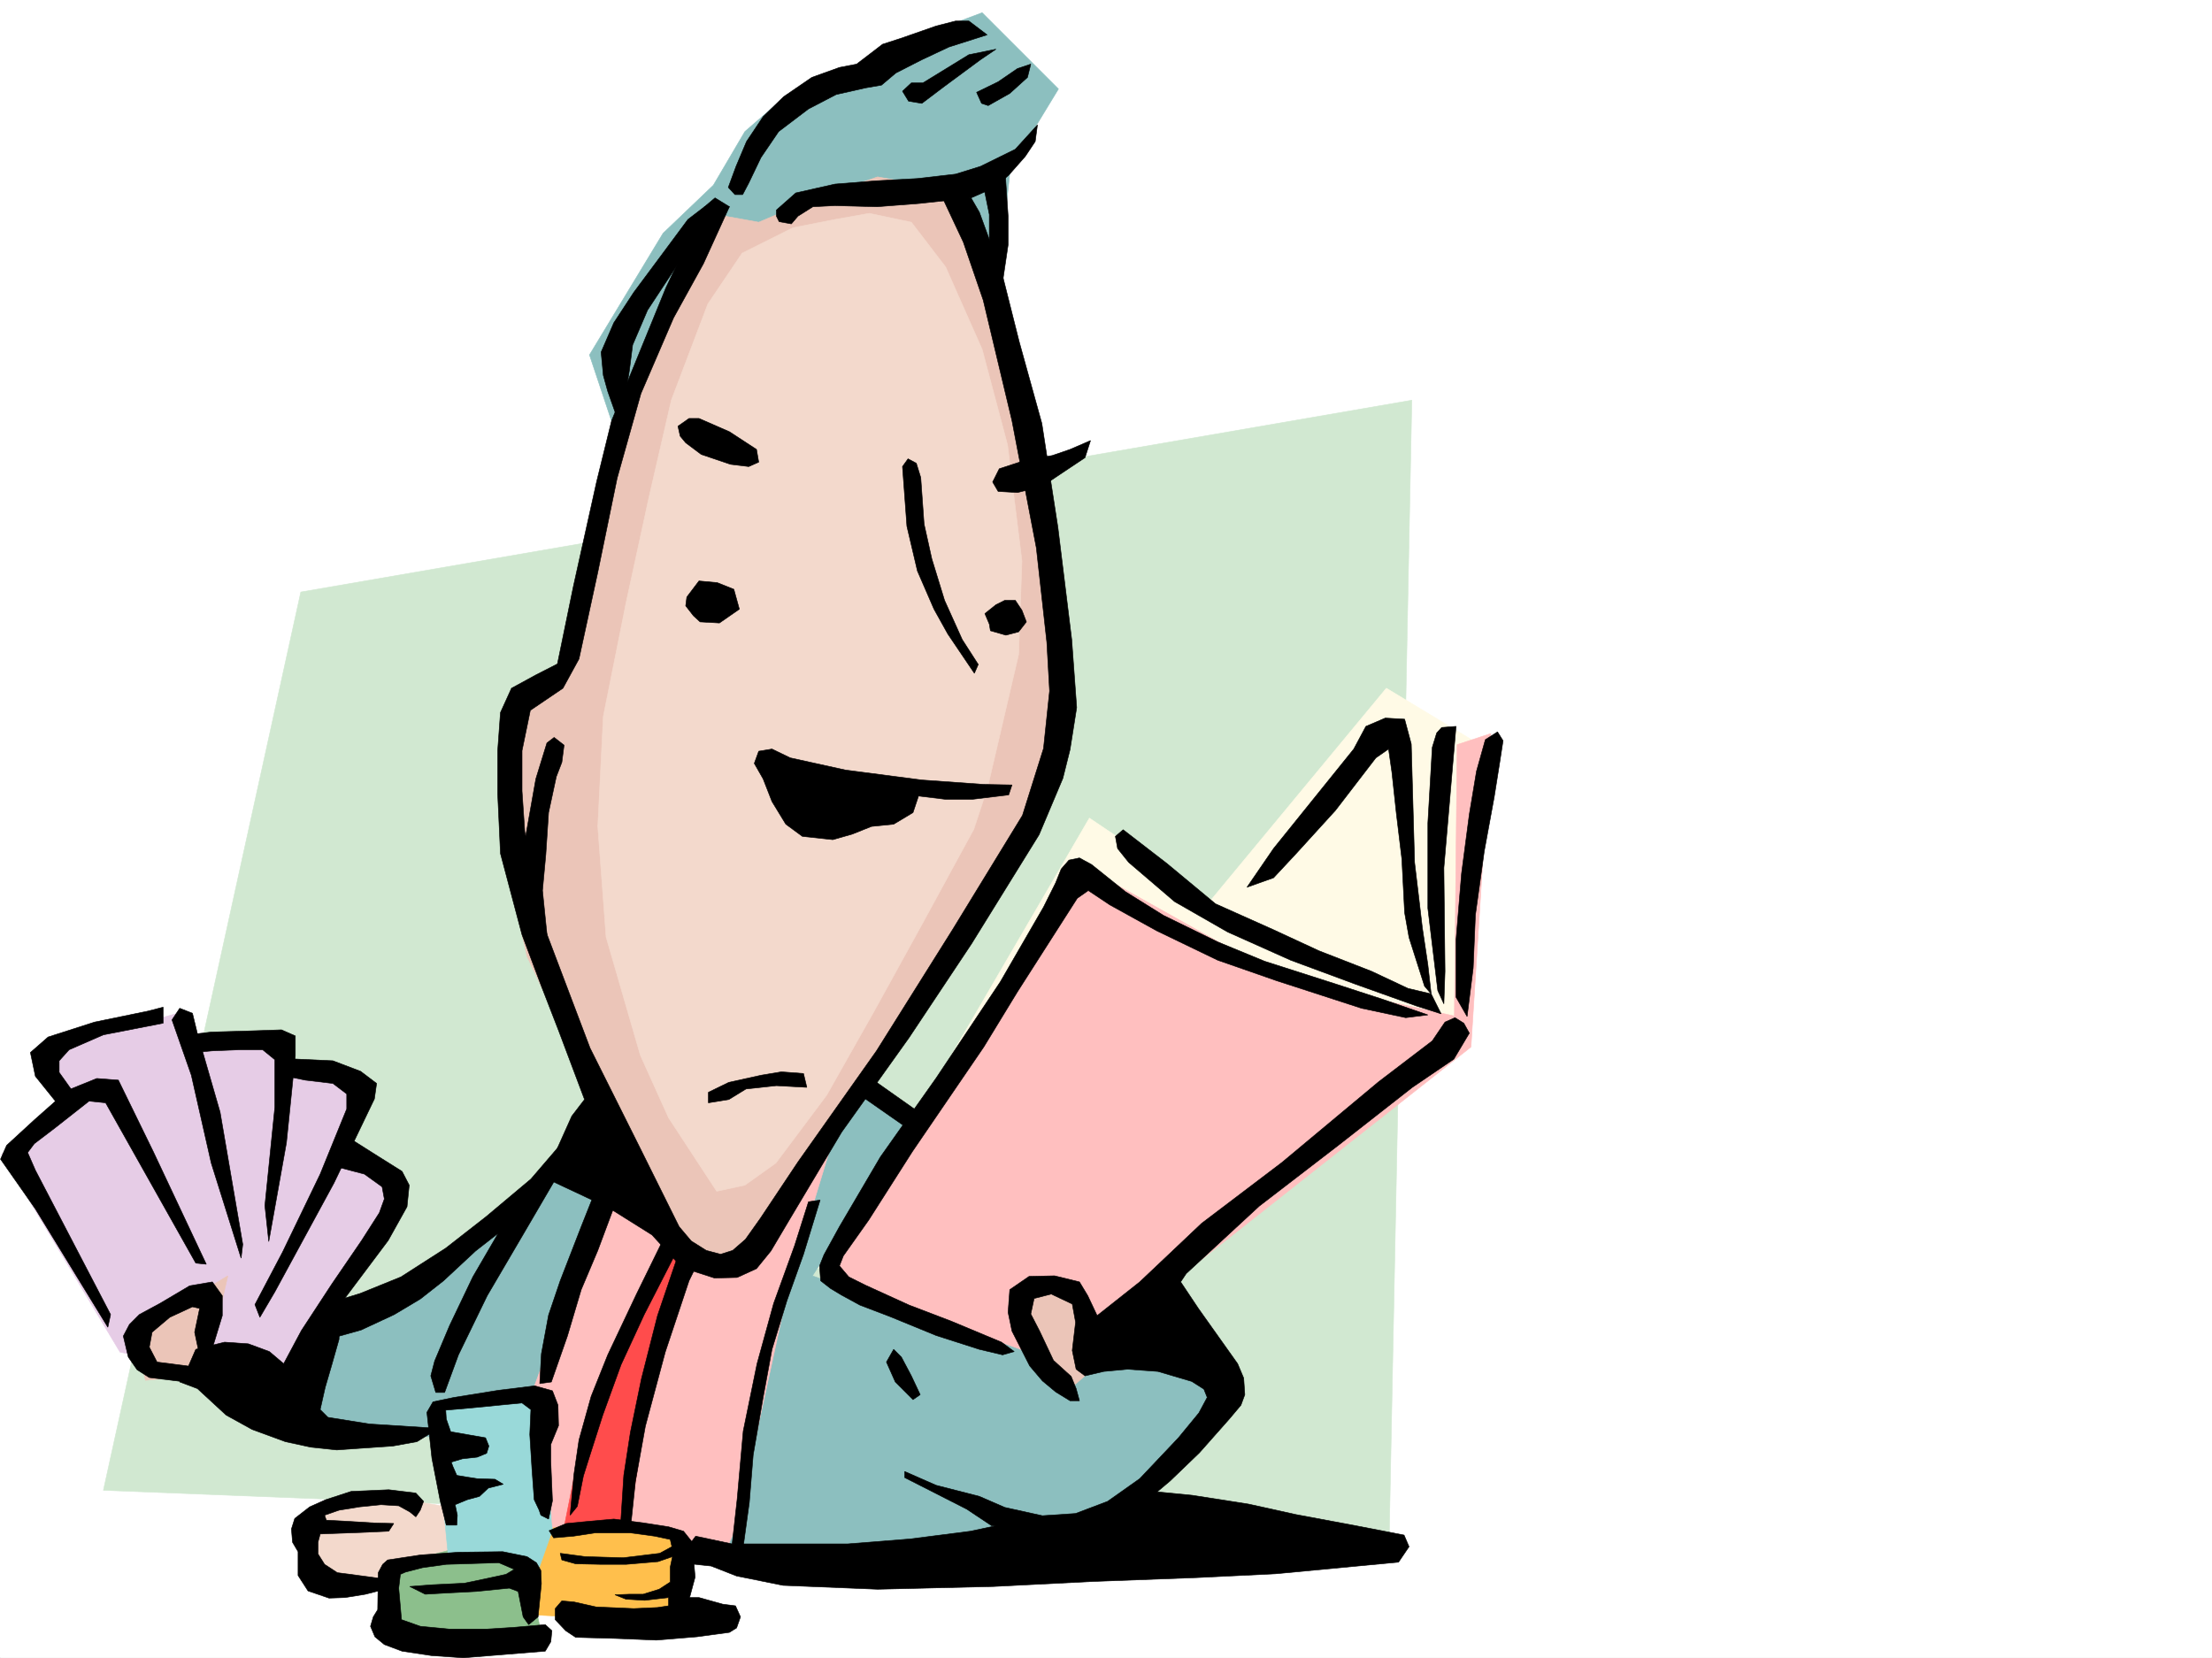 <svg xmlns="http://www.w3.org/2000/svg" width="2997.016" height="2246.668"><rect width="100%" height="100%" fill="#333333" stroke="none"/><defs><clipPath id="a"><path d="M0 0h2997v2244.137H0Zm0 0"/></clipPath></defs><path fill="#fff" d="M0 2246.297h2997.016V0H0Zm0 0"/><g clip-path="url(#a)" transform="translate(0 2.16)"><path fill="#fff" fill-rule="evenodd" stroke="#fff" stroke-linecap="square" stroke-linejoin="bevel" stroke-miterlimit="10" stroke-width=".743" d="M.742 2244.137h2995.531V-2.16H.743Zm0 0"/></g><path fill="#d1e8d1" fill-rule="evenodd" stroke="#d1e8d1" stroke-linecap="square" stroke-linejoin="bevel" stroke-miterlimit="10" stroke-width=".743" d="M407.578 802.176 140.094 2019.32l1742.023 68.934 30.735-1545.977zm0 0"/><path fill="#fffae6" fill-rule="evenodd" stroke="#fffae6" stroke-linecap="square" stroke-linejoin="bevel" stroke-miterlimit="10" stroke-width=".743" d="m1242.246 1510.004 233.777-401.48 164.848 110.886 237.492-286.875 126.645 76.403-23.223 394.714-881.12 317.57zm0 0"/><path fill="#ffbfbf" fill-rule="evenodd" stroke="#ffbfbf" stroke-linecap="square" stroke-linejoin="bevel" stroke-miterlimit="10" stroke-width=".743" d="m1108.875 1713.012 352.176-543.063 279.445 156.559 230.027 50.164 3.754-367.734 45.707-15.016-26.98 424.703-543.215 428.461-122.852 3.71zm0 0"/><path fill="#8cbfbf" fill-rule="evenodd" stroke="#8cbfbf" stroke-linecap="square" stroke-linejoin="bevel" stroke-miterlimit="10" stroke-width=".743" d="m427.09 1785.656 110.887-41.953 152.843-110.847 134.114-145.336 344.664-26.938 72.648 53.918-141.582 214.227 322.184 114.605 214.27-22.484 30.73 64.398-191.825 195.5-290.707 50.203-340.914-50.203-218.02-34.45-34.487-99.624H450.316L354.402 1889l18.73-11.223zm0 0"/><path fill="#e6cce6" fill-rule="evenodd" stroke="#e6cce6" stroke-linecap="square" stroke-linejoin="bevel" stroke-miterlimit="10" stroke-width=".743" d="m2.23 1563.922 87.66-68.895-41.953-68.894 195.579-53.957 7.468 35.23h134.153l-3.754 41.953 107.133 18.688-26.98 92.16 91.417 49.422-175.324 268.148-215.05-45.707zm0 0"/><path fill="#ebc5b8" fill-rule="evenodd" stroke="#ebc5b8" stroke-linecap="square" stroke-linejoin="bevel" stroke-miterlimit="10" stroke-width=".743" d="m1441.578 1732.48-76.441 30.696L1441.578 1889l65.18-56.93zM182.05 1805.129l126.645-76.402-30.734 134.074-80.899 7.469zm0 0"/><path fill="#f3d9cc" fill-rule="evenodd" stroke="#f3d9cc" stroke-linecap="square" stroke-linejoin="bevel" stroke-miterlimit="10" stroke-width=".743" d="m419.582 2053.805 76.441-30.73 114.602 19.472 15.758 118.355-218.805-18.73zm0 0"/><path fill="#8cbf8c" fill-rule="evenodd" stroke="#8cbf8c" stroke-linecap="square" stroke-linejoin="bevel" stroke-miterlimit="10" stroke-width=".743" d="m522.96 2122.7 133.372-34.446 57.711 30.691 19.473 95.875-195.54 3.754-15.015-34.449 11.262-41.953zm0 0"/><path fill="#ffbf4c" fill-rule="evenodd" stroke="#ffbf4c" stroke-linecap="square" stroke-linejoin="bevel" stroke-miterlimit="10" stroke-width=".743" d="m741.023 2065.77 187.29 14.976 4.496 118.356-215.012-11.223-3.754-92.156zm0 0"/><path fill="#99d9d9" fill-rule="evenodd" stroke="#99d9d9" stroke-linecap="square" stroke-linejoin="bevel" stroke-miterlimit="10" stroke-width=".743" d="M588.18 1912.227 744.777 1889l3.715 184.277-26.98 76.403-18.727-34.489-95.875-11.218zm0 0"/><path fill="#ffbfbf" fill-rule="evenodd" stroke="#ffbfbf" stroke-linecap="square" stroke-linejoin="bevel" stroke-miterlimit="10" stroke-width=".743" d="m833.184 1579.68-111.672 305.566 15.758 34.484 11.222 149.793 92.156-8.25 137.868 50.204 18.73-41.954 72.688-333.328 73.43-241.168-291.454 72.649zm0 0"/><path fill="#ff4c4c" fill-rule="evenodd" stroke="#ff4c4c" stroke-linecap="square" stroke-linejoin="bevel" stroke-miterlimit="10" stroke-width=".743" d="M913.336 1683.02 794.94 1915.977l-30.691 153.546 87.66-3.754 23.227-149.792 65.18-225.45zm0 0"/><path fill="#8cbfbf" fill-rule="evenodd" stroke="#8cbfbf" stroke-linecap="square" stroke-linejoin="bevel" stroke-miterlimit="10" stroke-width=".743" d="m829.43 573.012-30.735-92.16 99.668-164.766 68.188-65.18 42.699-72.648 56.93-49.422 88.402-38.203 134.113-57.672 41.996-15.719 103.38 103.344-65.18 107.133-26.98 253.133zm0 0"/><path fill="#ebc5b8" fill-rule="evenodd" stroke="#ebc5b8" stroke-linecap="square" stroke-linejoin="bevel" stroke-miterlimit="10" stroke-width=".743" d="m1100.664 270.375-72.687 30.734-45.707-8.25-61.426 103.38-56.969 141.542-34.445 88.407-34.489 152.8-19.472 95.875-41.953 50.164-38.2 34.45-15.757 118.355 3.754 84.648 30.73 133.293 95.914 203.008 80.156 157.301 50.203 45.668 49.461 7.508 41.953-22.485 80.899-119.097 110.887-172.274 103.422-149.05 80.152-126.567 38.203-118.355 4.496-137.828-23.226-137.829-72.649-271.863-19.508-130.32-41.957-65.18-103.379-18.726zm0 0"/><path fill="#f3d9cc" fill-rule="evenodd" stroke="#f3d9cc" stroke-linecap="square" stroke-linejoin="bevel" stroke-miterlimit="10" stroke-width=".743" d="m1131.36 297.355-56.93 11.223-68.934 34.485-46.453 68.894-49.46 130.32L878.89 675.61l-30.735 141.582-30.73 153.543-7.469 149.051 11.223 149.793 46.449 160.27 38.2 84.652 65.218 99.625 38.203-8.25 41.953-29.95 68.934-92.12 65.18-115.344 65.18-118.356 68.933-126.566 18.73-56.93 41.953-179.78 4.496-126.567-19.472-157.301-34.446-129.578-49.46-111.59-46.454-60.684-56.968-12.004zm0 0"/><path fill-rule="evenodd" stroke="#000" stroke-linecap="square" stroke-linejoin="bevel" stroke-miterlimit="10" stroke-width=".743" d="m986.766 253.914 10.48-28.465 14.23-33.703 22.485-33.703 27.723-26.98 38.238-26.196 37.457-13.492 23.227-4.496 35.19-26.938 25.493-8.25 47.191-16.5 26.239-6.726h17.984l24.711 18.73-18.727 5.98-32.96 10.481-36.715 17.242-35.23 17.985-19.473 16.46-21.739 3.755-39.687 8.992-37.457 19.473-40.469 30.695-23.969 35.226-16.5 34.45-8.25 15.718h-10.48zm0 0"/><path fill-rule="evenodd" stroke="#000" stroke-linecap="square" stroke-linejoin="bevel" stroke-miterlimit="10" stroke-width=".743" d="m1222.773 123.594 12.004-11.258h15.72l62.206-38.203 36.715-7.469-20.996 14.234-48.68 35.934-30.73 23.223-17.989-2.97zm100.411 1.488 29.207-14.234 26.234-17.985 17.988-5.984-4.496 17.988-23.968 21.7-29.247 16.5-8.992-3.012zM1051.945 284.61l26.239-23.188 53.175-12.004 56.227-4.496 55.441-3.012 51.692-5.98 33.703-10.48 47.195-23.223 29.988-32.961-3.011 22.48-13.489 20.215-22.48 25.492-20.215 17.207-30.734 13.488-69.676 7.508-57.672 4.457-56.969-1.488-29.953 1.488-20.254 12.746-8.953 10.48-16.5-2.972-3.754-7.508zm0 0"/><path fill-rule="evenodd" stroke="#000" stroke-linecap="square" stroke-linejoin="bevel" stroke-miterlimit="10" stroke-width=".743" d="M1340.426 356.516v-65.887l-8.992-44.219 29.949-20.96 4.496 67.41v38.945l-7.465 50.203zM840.648 578.992l-17.203-48.68-6.02-21.738-2.972-31.437 17.203-39.727 26.98-41.172 41.212-55.441 32.218-43.442 22.48-17.242 14.235-11.965 19.473 11.965-19.473 21.739-18.73 12.003-33.703 47.157-38.985 59.195-20.215 47.195-4.496 35.188zm77.93-1.484 14.973-10.52h13.492l41.21 17.989 36.716 23.968 3.008 17.243-13.489 5.98-24.71-3.008-39.727-13.453-20.996-15.758-7.47-8.992zm435.336 57.672 36.715-12.004 35.191-5.98 23.97-8.25 27.722-11.966-7.469 23.184-20.254 13.492-38.2 25.492-32.964 8.211-26.234-1.484-7.47-12.75zM930.578 808.941l16.465-21.742 24.75 2.27 22.48 8.992 7.47 26.941-26.981 18.727-26.196-1.484-8.992-8.25-10.52-13.489zm403.828 22.481 15.012-12.004 11.965-5.98h14.234l8.992 13.488 6.02 15.719-10.516 13.488-17.203 4.496-21-6.02-1.484-8.953zm-111.633-199.254 5.985 80.898 14.27 60.645 22.445 51.691 18.765 33.703 35.934 53.176 5.238-11.965-21.7-33.703-23.968-53.176-17.242-56.187-10.48-47.195-4.497-62.91-6.02-19.473-11.222-5.98zm-188.813 423.18-11.964-20.957 5.98-16.5 17.989-2.973 24.71 11.965 74.915 16.5 103.422 13.492 83.906 5.98 38.203.743-4.496 13.488-49.426 5.984h-35.969l-36.714-4.496-7.508 22.48-26.2 15.72-29.988 3.011-26.238 10.48-26.195 7.465-41.211-4.457-22.485-16.5-18.726-30.691zm-292.937-48.68-15.015 48.68-17.946 101.113 23.97 135.598 8.991-26.235-6.023-59.16 4.5-48.68 3.75-56.93 10.48-48.679 7.508-19.469 3.012-23.226-13.492-10.48zm948.527 195.5 35.973-52.434 108.657-134.816 16.46-30.73 26.239-11.223 26.234 1.484 8.993 33.707 4.5 160.309 5.98 50.164 4.496 38.203 7.508 50.203 4.496 39.688-8.992-10.48-20.996-65.923-5.985-33.703-3.754-72.648-7.507-62.168-5.98-55.445-4.497-31.438-17.242 11.965-54.703 71.164-53.176 58.414-30.73 32.96zm283.24-217.98-7.505 86.917-8.996 104.829 1.527 140.093-1.527 44.184-8.25-17.984-13.45-111.594v-115.344l5.981-102.637 5.985-19.472 6.765-7.47zm39.687 17.984-11.965 42.7-9.735 58.413-10.52 80.156-7.468 89.891v77.887l14.977 26.195 8.25-65.883 3.011-71.906 11.965-86.137 13.488-73.43 7.508-47.152 4.496-29.25-7.507-11.96zm-490.743 122.109 59.196 45.668 65.922 54.703 78.671 35.188 61.465 28.465 71.16 27.722 49.461 23.227 31.477 7.469 13.45 26.976-32.962-10.476-83.906-29.993-86.922-32.18-85.394-38.198-71.942-41.211-62.172-53.176-15.011-18.73-2.973-16.462zm0 0"/><path fill-rule="evenodd" stroke="#000" stroke-linecap="square" stroke-linejoin="bevel" stroke-miterlimit="10" stroke-width=".743" d="m1437.824 1177.457 10.48-12.004 14.231-2.972 16.5 8.996 45.707 36.675 51.692 32.22 73.43 35.929 63.695 26.238 95.87 30.692 64.438 21 60.723 20.957-29.988 3.753-59.942-12.75-115.383-37.457-79.414-27.683-82.422-39.723-63.695-35.191-29.207-19.473-14.977 10.48-80.937 126.567-45.707 74.914-96.652 141.582-59.2 92.863-34.445 48.68-5.242 13.488 12.707 14.977 22.484 11.222 59.196 26.977 56.93 21.742 68.19 28.465 17.243 12.707-15.715 4.496-31.477-7.469-58.457-18.73-62.168-25.492-41.21-15.719-24.75-13.488-14.977-8.992-13.488-10.48-1.485-20.216 5.98-14.976 20.997-38.2 55.445-94.386 75.656-107.094 86.922-130.32 58.453-101.114 16.461-32.96zm0 0"/><path fill-rule="evenodd" stroke="#000" stroke-linecap="square" stroke-linejoin="bevel" stroke-miterlimit="10" stroke-width=".743" d="m1177.066 1459.094 76.442 53.922-16.5 20.957-71.906-50.168zm780.75-74.172-17.246 25.453-72.683 55.445-131.106 109.364-108.656 82.382-83.91 79.415-57.711 45.668-12.707-26.981-11.262-18.687-33.703-8.254-34.488.746-26.196 17.984-2.27 30.695 5.243 25.454 24.008 47.19 17.203 20.255 17.984 14.976 19.473 11.965h12.746l-4.496-16.46-6.727-16.5-23.968-21.7-18.766-39.727-11.965-23.187 4.496-20.996 23.227-5.98 28.465 13.488 4.496 24.71-4.496 38.2 5.238 25.457 12.004 8.992 25.453-5.984 32.219-3.008 41.21 3.008 45.708 13.492 16.5 10.476 4.5 11.223-11.262 20.996-27.723 33.703-52.433 55.407-43.48 30.734-43.438 16.46-44.965 3.009-50.95-11.258-34.445-14.977-58.457-14.976-42.695-18.727v8.25l83.91 42.696 33.703 22.445 98.922 10.515 114.64-47.191 28.466-23.969 39.687-38.203 40.469-45.707 15.758-18.726 5.238-14.235-1.523-22.441-8.211-19.473-53.215-74.918-23.969-35.93 7.508-11.261 98.883-91.38 107.133-82.382 100.41-78.629 56.187-38.203 20.996-35.227-7.508-13.492-11.964-7.465zm0 0"/><path fill-rule="evenodd" stroke="#000" stroke-linecap="square" stroke-linejoin="bevel" stroke-miterlimit="10" stroke-width=".743" d="M954.547 280.113 902.113 390.22 828.683 570l-20.253 82.383-31.434 141.582-21.742 105.61-29.246 14.976-32.961 17.984-14.977 32.961-3.75 51.652v58.415l3.75 80.898 29.211 110.105 26.235 69.676 23.226 59.903 35.227 93.644-17.242 22.48-19.473 43.442-14.973 41.172 84.653 39.726 58.453 36.676 40.43 44.184 44.222 14.23 30.73-.742 26.2-11.965 19.508-23.969 26.199-44.183 69.676-116.867 91.414-128.094 84.691-127.309 91.379-147.562 32.219-76.402 9.734-38.946 8.992-56.93-6.722-92.117-18.73-152.062-21.74-140.797-30.733-110.848-22.442-89.148-31.476-86.137-11.262-19.473-39.688-2.27 29.207 62.173 26.98 78.668L1371.122 570l33 172.273 14.23 128.094 3.715 65.883-8.21 77.926-28.504 90.633-94.387 154.289-103.38 164.77-106.433 150.573-50.945 76.399-20.215 28.465-17.242 14.976-16.46 5.239-19.474-5.239-20.253-12.746-16.461-19.473-54.704-110.105-65.96-131.844-58.415-154.289-29.988-138.57-3.754-55.406v-54.7l11.258-54.664 44.184-29.949 21.742-39.726 25.492-117.575 26.195-127.347 32.22-114.602 44.222-102.597 40.468-73.391 35.192-77.184zm0 0"/><path fill-rule="evenodd" stroke="#000" stroke-linecap="square" stroke-linejoin="bevel" stroke-miterlimit="10" stroke-width=".743" d="m959.79 1480.05 27.718-13.487 44.222-9.735 26.98-4.496 29.95 2.266 4.496 18.73-41.21-2.27-41.212 4.497-23.226 14.234-27.719 4.496zm-390.376 566.247 4.496-11.961-10.48-11.262-36.715-4.496-50.945 2.266-34.45 11.222-21.738 9.735-20.215 15.719-4.496 14.234 1.484 17.984 7.508 12.746v32.22l13.489 20.956 28.464 9.738 21.704-.742 27.722-4.5 23.223-5.98v-15.016l-21.7-2.969-39.726-5.242-17.242-11.262-8.992-14.23v-15.719l3.011-11.222 60.68-2.266 32.219-1.488 6.765-10.477-26.98-.742-36.715-2.27-27.719-1.484-2.27-6.727 19.513-6.765 27.722-4.496 29.207-2.969 23.97 1.484 14.972 8.25 8.25 6.727zm0 0"/><path fill-rule="evenodd" stroke="#000" stroke-linecap="square" stroke-linejoin="bevel" stroke-miterlimit="10" stroke-width=".743" d="m525.23 2113.707 44.184-6.726 51.73-3.754 59.938-.743 32.961 6.727 12.746 8.25 5.984 10.48.743 17.985-4.496 44.926-12.747 10.48-7.468-10.48-6.766-34.45-11.965-4.496-44.965 4.496-43.476 2.27-25.457 1.484-20.996-10.476 29.246-2.27 44.93-2.226 32.214-6.766 24.008-5.238 11.223-6.727-20.957-8.992-46.489 1.484-24.714.742-32.215 4.5-23.227 6.02-6.726 2.973-2.266 18.726 2.266 25.457 1.488 17.242 25.453 8.993 38.98 3.754h51.692l35.973-2.27 42.695-3.75 8.996 8.25-1.488 14.973-7.508 12.746-110.887 8.996-43.441-3.012-39.723-5.984-23.969-8.992-12.746-10.477-5.984-14.234 3.754-12.746 5.984-9.735.742-50.168 5.98-11.262zm218.766-39.687 23.223-9.735 31.476-3.012 32.961-2.972 40.469 5.242 33.703 5.238 20.254 5.98 11.965 14.977 2.27 29.95 1.484 17.246-7.469 27.722h12.711l32.215 8.992 17.246 2.227 6.762 14.977-5.278 14.976-9.734 6.02-44.184 5.984-54.703 4.496-55.441-2.27-53.957-1.484-13.492-8.992-14.23-14.976v-14.977l8.991-10.477 16.5 1.485 29.95 6.726 50.949 2.266 32.218-1.485 14.973-2.269v-11.219l-32.219 3.75-25.453-1.523-14.972-5.98 19.468-.747h18.73l21.74-6.761 14.976-9.739v-20.215l3.011-14.23-19.511 6.766-43.442 3.71h-33.703l-34.484-.742-18.73-5.238-2.231-8.992 33.707 4.496 51.687 1.523 49.461-6.02 16.465-8.991-2.23-9.739-20.996-4.496-32.961-4.457h-47.938l-29.207 4.457-26.98 2.27zm-.746-15.72 5.242-24.75-2.23-53.175v-23.184l10.48-25.496-.742-27.718-7.508-19.473-23.969-6.727-48.68 5.985-60.722 9.734-28.465 5.98-8.25 14.235 6.766 62.168 11.219 57.672 8.25 32.96h14.234l.742-13.448-2.972-14.231 16.46-6.766 16.5-4.496 11.965-11.222 20.254-5.239-11.258-6.765-23.968-.742-14.235-2.23-13.488-2.266-5.238-11.965-2.23-5.985 14.976-4.496 20.215-2.265 12.746-5.239 3.011-9.738-4.496-11.223-47.234-8.25-5.984-17.242-.743-11.965 34.45-3.011 45.707-4.496 23.226-2.227 12.004 8.992-1.488 33.703 2.973 47.196 3.011 41.171 6.723 14.23 2.27 6.767zm457.785-212.741 12.004 26.98 23.969 23.969 9.734-6.766-11.965-25.453-13.488-25.453-10.48-10.48zm-89.89-219.469-22.485 73.43-22.48 62.914-20.215 65.921-12.004 65.141-13.488 77.887-5.242 64.437-8.25 59.903-14.973-3.715 6.762-60.684 8.21-92.12 18.73-91.376 22.481-81.64 28.504-78.672 18.73-59.157zm0 0"/><path fill-rule="evenodd" stroke="#000" stroke-linecap="square" stroke-linejoin="bevel" stroke-miterlimit="10" stroke-width=".743" d="m949.309 1703.274-15.758 32.18-32.219 96.616-26.937 100.371-13.493 74.914-6.761 64.399-13.493-2.973 4.5-69.676 8.993-58.414 14.972-72.648 21.742-85.394 29.247-86.137zm-47.977-29.247-38.941 79.414-38.946 82.383-22.48 56.188-16.5 59.156-6.727 45.707-5.238 56.188 9.734-12.004 8.211-41.211 8.993-28.465 17.246-53.918 24.71-68.152 31.473-68.153 47.235-92.117zm-65.922-47.937-25.453 68.191-22.484 53.176-18.727 62.914-21.742 62.168-15.715 2.227 2.227-40.43 9.734-52.43 15.758-46.453 28.465-73.39 20.214-50.946zm-74.914-41.914-49.46 84.613-50.95 86.879-38.941 80.156-18.731 50.945H590.41l-6.726-22.48 5.242-20.215 20.215-47.937 31.472-65.922 34.45-59.16-30.696 23.968-43.476 40.43-31.477 24.711-35.191 20.996-44.965 20.961-37.457 10.477.742-23.227 8.25-28.426 26.98-8.25 55.442-22.48 60.683-38.945 54.704-42.696 60.683-50.949 44.965-52.395zm-614.379 214.191-98.18-160.273-47.195-67.407 8.25-18.73 37.457-34.445 45.711-40.469 38.942-15.719 29.246 2.227 47.195 96.656 71.945 152.805-14.234-1.528-122.149-217.199-22.48-2.27-45.71 35.973-28.466 21.703-8.992 12 10.48 23.97 101.895 195.5zm0 0"/><path fill-rule="evenodd" stroke="#000" stroke-linecap="square" stroke-linejoin="bevel" stroke-miterlimit="10" stroke-width=".743" d="m81.68 1500.266-33.743-41.954-6.726-32.18 23.969-20.995 62.949-20.215 72.687-14.977 20.215-5.238v21.7l-80.937 15.757-46.45 20.215-13.488 14.977v15.718l24.008 33.703zm151.355-118.356 26.2 74.918 26.976 119.098 40.469 128.836 2.23-18.73-30.695-179-30.73-106.391-6.727-27.684-17.242-6.766zm0 0"/><path fill-rule="evenodd" stroke="#000" stroke-linecap="square" stroke-linejoin="bevel" stroke-miterlimit="10" stroke-width=".743" d="m286.21 1398.41 50.95-1.484 44.223-1.524 18.726 8.25v26.977l-12.004 117.574-23.968 134.074-5.239-48.68 13.489-133.331v-64.395l-16.5-13.492h-30.692l-37.496 1.488-25.457 2.266 5.242-25.492zm0 0"/><path fill-rule="evenodd" stroke="#000" stroke-linecap="square" stroke-linejoin="bevel" stroke-miterlimit="10" stroke-width=".743" d="m345.41 1767.672 37.457-71.16 50.95-105.61 35.968-88.367v-20.254l-18.726-14.234-37.457-4.496-25.497-5.238-1.484-23.97 64.438 3.012 37.457 14.23 21.738 16.462-3.008 21-54.703 113.86-80.156 147.523-20.254 34.484zm0 0"/><path fill-rule="evenodd" stroke="#000" stroke-linecap="square" stroke-linejoin="bevel" stroke-miterlimit="10" stroke-width=".743" d="m469.785 1539.953 42.7 26.98 32.218 20.215 9.734 18.727-2.972 29.207-25.492 45.711-65.18 86.879-1.484 47.195-9.778 34.445-8.953 30.696-6.762 29.988 10.477 10.48 56.227 8.993 93.644 5.98-29.207 17.988-33 5.981-44.184 3.012-31.476 2.226-35.23-3.754-34.446-7.465-44.965-16.5-35.23-19.472-38.942-35.934-23.968-8.992 11.964-21.742 9.774-22.442 38.945-9.734 32.219 2.227 28.465 10.48 19.469 16.5 24.007-44.965 41.172-62.914L490 1680.793l23.969-37.457 6.765-18.73-3.011-16.462-23.97-17.242-39.726-10.48zm0 0"/><path fill-rule="evenodd" stroke="#000" stroke-linecap="square" stroke-linejoin="bevel" stroke-miterlimit="10" stroke-width=".743" d="m282.457 1844.074 18.73-61.426v-26.98l-13.488-18.687-30.695 5.238-40.469 23.969-27.722 14.972-13.489 13.492-8.25 15.72 6.766 28.464 11.965 17.203 16.5 10.516 66.664 8.21-3.715-22.44-52.473-6.766-10.476-20.215 3.754-20.215 23.964-20.215 30.735-14.23 9.734 2.226-6.762 32.219 6.762 32.18zm644.371 258.41 15.715-20.996 49.465 10.52h155.851l85.395-6.766 81.68-10.48 48.718-10.477 91.414-3.012 90.637-41.953 69.676 6.762 76.437 11.965 64.438 14.234 76.402 14.23 69.715 13.493 6.727 15.719-14.235 20.996-166.332 15.718-107.914 5.239-140.84 5.238-134.113 6.766-156.594 3.714-128.133-5.242-62.949-12.707-34.445-13.488-35.23-3.754zm0 0"/></svg>
